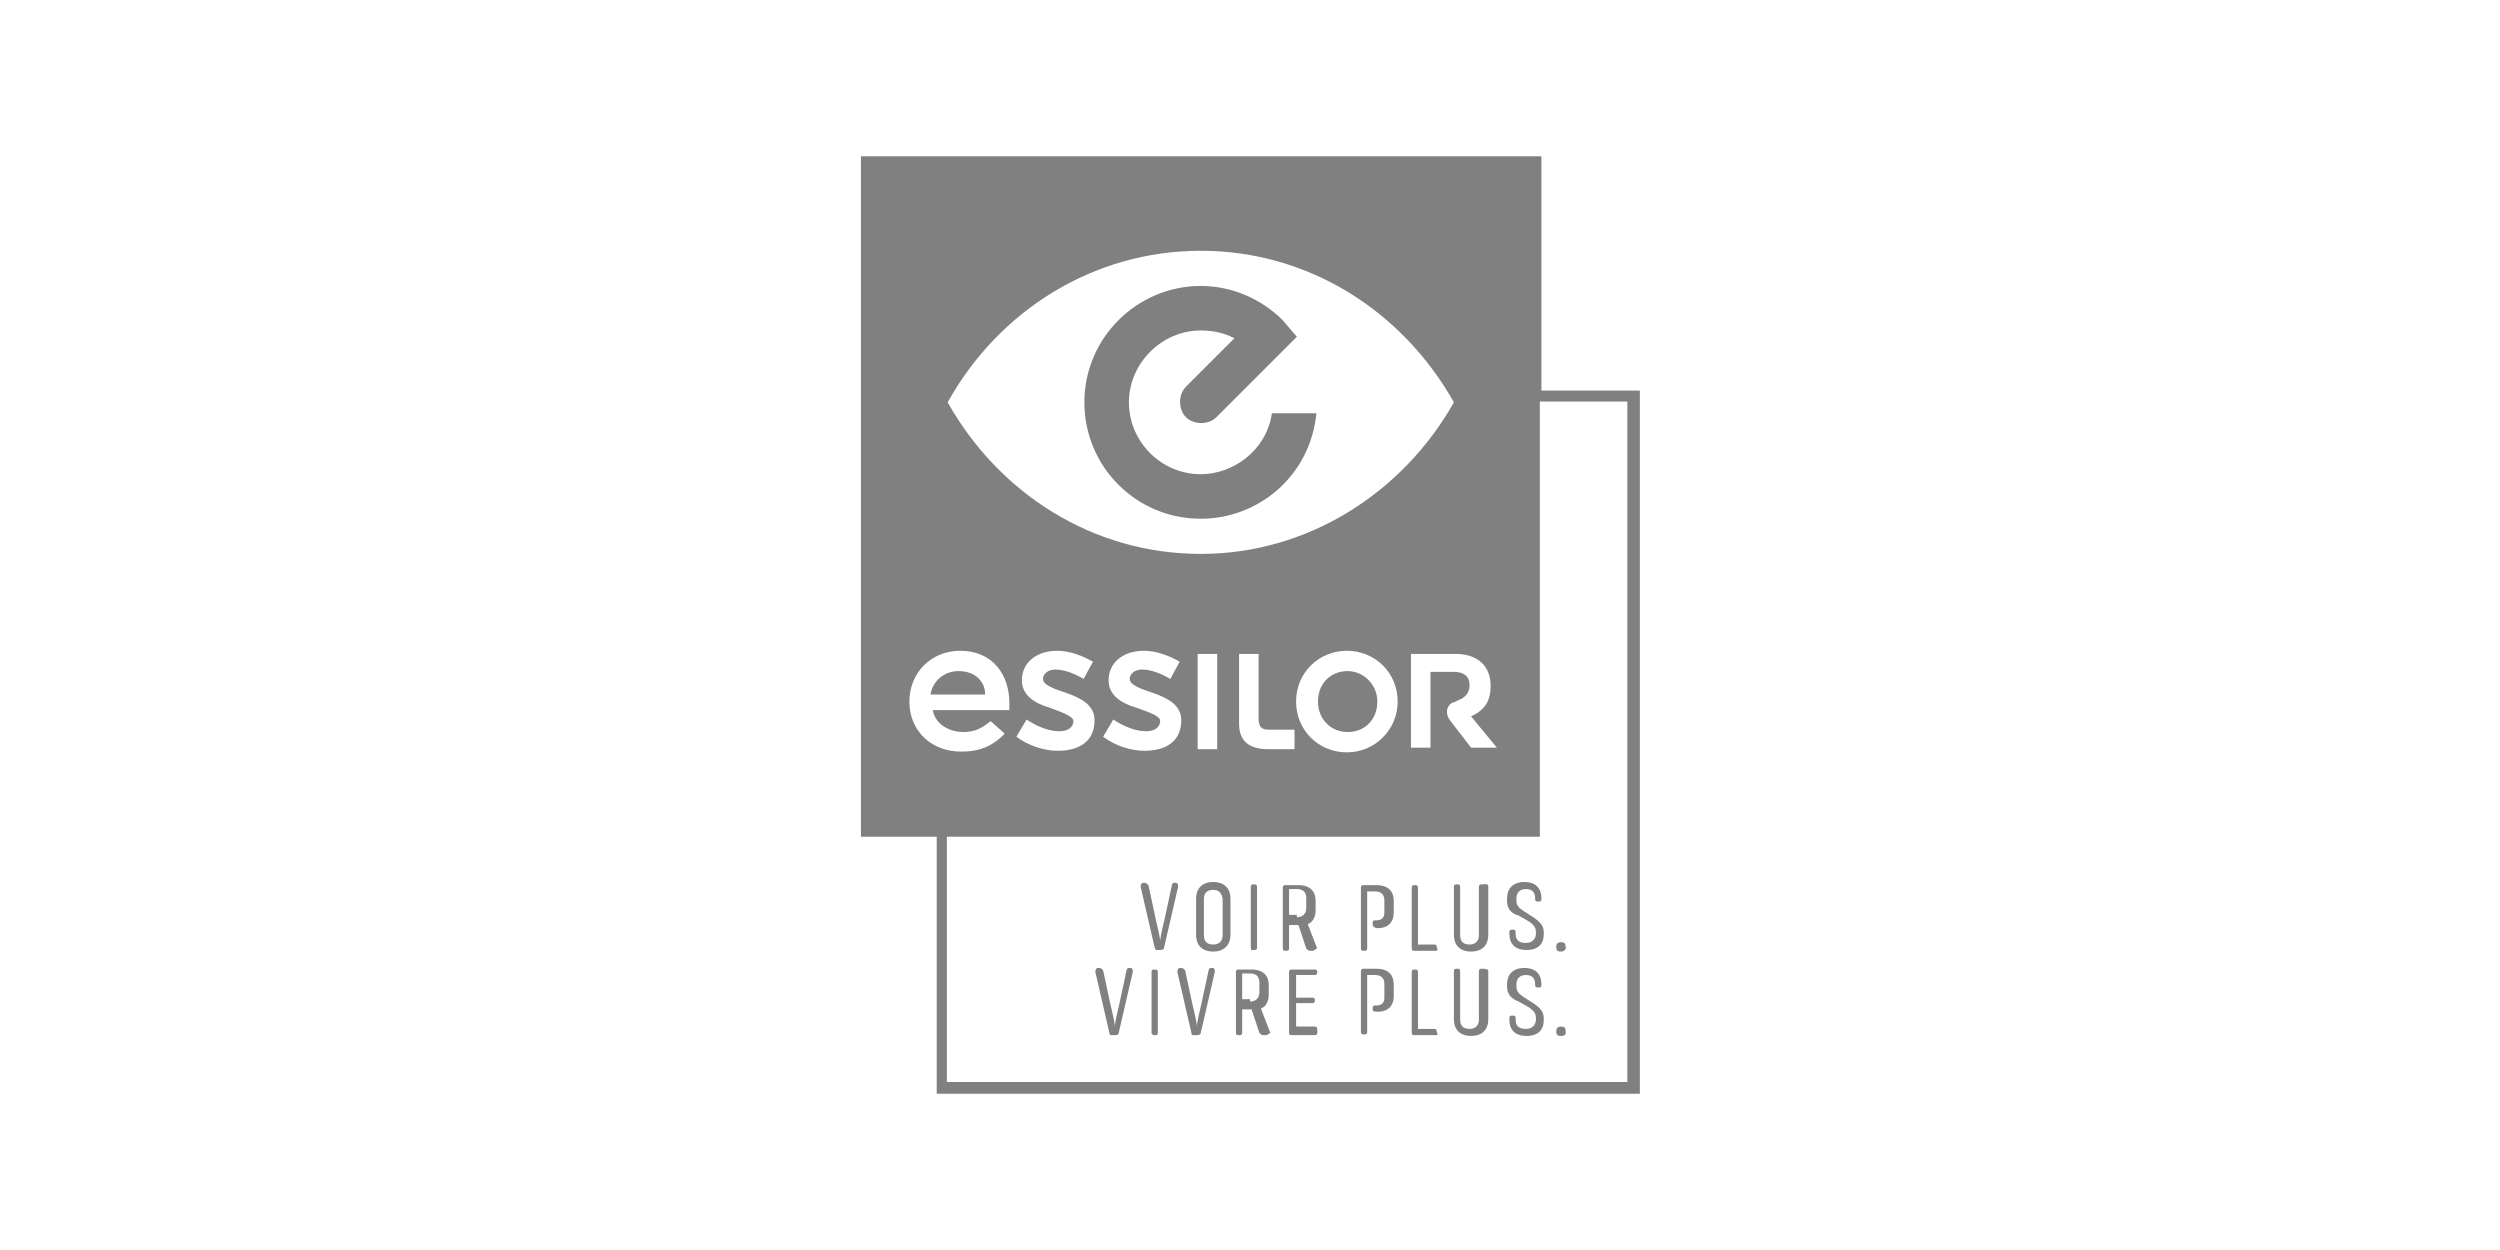 <?xml version="1.0" encoding="utf-8"?>
<!-- Generator: Adobe Illustrator 26.5.0, SVG Export Plug-In . SVG Version: 6.00 Build 0)  -->
<svg version="1.1" id="Layer_1" xmlns="http://www.w3.org/2000/svg" xmlns:xlink="http://www.w3.org/1999/xlink" x="0px" y="0px"
	 viewBox="0 0 320 160" style="enable-background:new 0 0 320 160;" xml:space="preserve">
<style type="text/css">
	.st0{fill:#808080;}
</style>
<g>
	<path class="st0" d="M172.5,85.9c-2.2,0-3.8,1.6-3.8,3.9c0,2.2,1.6,3.9,3.8,3.9c2.2,0,3.8-1.6,3.8-3.9
		C176.3,87.6,174.5,85.9,172.5,85.9z"/>
	<path class="st0" d="M122.7,85.9c-1.8,0-3.3,1.2-3.6,3h7C126.1,87.2,124.8,85.9,122.7,85.9z"/>
	<path class="st0" d="M153.7,60.7c-5.1,0-9.2-4.2-9.2-9.2s4.2-9.2,9.2-9.2c1.5,0,3,0.3,4.3,1l-6.2,6.2c-1,1-1,2.9,0,3.9s2.9,1,3.9,0
		L166,43.1c0,0-0.8-0.9-1.8-2.1c-2.8-2.8-6.6-4.4-10.5-4.4c-8.1,0-14.9,6.6-14.9,14.9c0,8.2,6.6,14.9,14.9,14.9
		c7.3,0,14-5.4,14.8-13.5h-5.7C162.1,57.7,157.8,60.7,153.7,60.7z"/>
	<path class="st0" d="M197.3,50V20h-87.1v87.1h9.7V140h90V50H197.3z M190.8,87.8c0,2-0.8,3.1-2.5,3.9l3.3,4h-3.3l-2.7-3.5
		c-0.6-0.8-0.5-1.7,0.2-2.2c0.2-0.1,0.6-0.2,0.7-0.3c0.8-0.3,1.6-0.8,1.6-2c0-1.2-0.8-1.7-2-1.7h-3v9.7h-2.5V83.7h5.7
		C189.1,83.7,190.8,85.2,190.8,87.8z M153.7,32.1c13.8,0,25.8,7.7,32.4,19.4c-6.5,11.5-18.6,19.4-32.4,19.4s-25.8-7.7-32.4-19.4
		C127.8,39.8,139.9,32.1,153.7,32.1z M178.9,89.8c0,3.6-2.9,6.5-6.5,6.5s-6.5-2.8-6.5-6.5s2.9-6.5,6.5-6.5S178.9,86.1,178.9,89.8z
		 M162.5,93.4h3.2v2.5h-3.3c-2.5,0-3.8-1-3.8-3.3v-8.9h2.5v8.5C161.2,93.2,161.6,93.4,162.5,93.4z M155.8,83.7v12.2h-2.5V83.7H155.8
		z M145.5,90.6c-2.1-0.6-3.6-1.7-3.6-3.5c0-2.4,2-3.8,4.5-3.8c1.6,0,3.2,0.6,4.6,1.4l-1.2,2.2c-1.2-0.7-2.5-1.2-3.6-1.2
		c-1,0-1.6,0.6-1.6,1.2c0,0.8,1.5,1.3,3,1.8c2,0.7,3.6,1.6,3.6,3.5c0,2.8-2.1,3.9-4.7,3.9c-1.7,0-3.7-0.6-5.3-1.8l1.3-2.2
		c1.5,1,3,1.5,4.2,1.5c1.2,0,1.8-0.6,1.8-1.3S147.1,91.2,145.5,90.6z M134.4,90.6c-2.1-0.6-3.6-1.7-3.6-3.5c0-2.4,2-3.8,4.5-3.8
		c1.6,0,3.2,0.6,4.6,1.4l-1.2,2.2c-1.2-0.7-2.5-1.2-3.6-1.2c-1,0-1.6,0.6-1.6,1.2c0,0.8,1.5,1.3,3,1.8c2,0.7,3.6,1.6,3.6,3.5
		c0,2.8-2.1,3.9-4.7,3.9c-1.7,0-3.7-0.6-5.3-1.8l1.3-2.2c1.5,1,3,1.5,4.2,1.5c1.2,0,1.8-0.6,1.8-1.3C137.4,91.7,136,91.2,134.4,90.6
		z M116.4,89.8c0-3.6,2.7-6.5,6.5-6.5c4.2,0,6.3,3.1,6.3,6.7c0,0.2,0,0.5,0,0.9h-9.8c0.3,1.8,2.1,2.8,3.9,2.8c1.5,0,2.4-0.5,3.5-1.4
		l1.8,1.6c-1.3,1.4-3,2.3-5.4,2.3C119.3,96.3,116.4,93.6,116.4,89.8z M208.3,138.5h-87.1v-31.4h75.9V51.4h11.2V138.5z"/>
	<g id="VOIR_PLUS._VIVRE_PLUS._vectorisé_00000088833017575370675460000015445161485266621847_">
		<path class="st0" d="M147.8,121.3l-1.8-7.8c0-0.2,0.1-0.5,0.3-0.5h0.2c0.2,0,0.3,0.1,0.5,0.3l0.9,4.2c0.5,2.1,0.6,2.7,0.6,3
			c0-0.3,0.1-0.9,0.6-3l0.9-4.2c0-0.2,0.2-0.3,0.3-0.3h0.2c0.2,0,0.3,0.1,0.3,0.5l-1.8,7.8c0,0.2-0.2,0.3-0.5,0.3H148
			C148,121.7,147.9,121.5,147.8,121.3z"/>
		<path class="st0" d="M155.3,121.8c-1.5,0-2.2-0.9-2.2-2.1V115c0-1.2,0.7-2.1,2.2-2.1s2.2,0.9,2.2,2.1v4.7
			C157.5,120.8,156.8,121.8,155.3,121.8z M155.3,113.9c-0.9,0-1.2,0.5-1.2,1.2v4.6c0,0.7,0.3,1.2,1.2,1.2c0.8,0,1.2-0.5,1.2-1.2
			v-4.6C156.4,114.4,156.1,113.9,155.3,113.9z"/>
		<path class="st0" d="M160.1,121.3v-7.8c0-0.2,0.1-0.3,0.3-0.3h0.2c0.2,0,0.3,0.1,0.3,0.3v7.8c0,0.2-0.1,0.3-0.3,0.3h-0.2
			C160.2,121.7,160.1,121.5,160.1,121.3z"/>
		<path class="st0" d="M168,121.7h-0.3c-0.2,0-0.3-0.1-0.5-0.3l-1-3H166h-1v3c0,0.2-0.1,0.3-0.3,0.3h-0.2c-0.2,0-0.3-0.1-0.3-0.3
			v-7.8c0-0.2,0.1-0.3,0.3-0.3h1.7c1.5,0,2.2,0.8,2.2,2v1.2c0,0.8-0.3,1.5-1,1.8l1.2,3.1C168.4,121.4,168.3,121.7,168,121.7z
			 M166,117.4c0.8,0,1.2-0.5,1.2-1.2v-1.2c0-0.7-0.3-1.2-1.2-1.2h-1v3.3h1V117.4z"/>
		<path class="st0" d="M175.7,118.3v-0.2c0-0.2,0.1-0.3,0.3-0.3h0.2c0.8,0,1-0.5,1-1v-1.5c0-0.7-0.3-1.2-1.2-1.2h-1v7.3
			c0,0.2-0.1,0.3-0.3,0.3h-0.2c-0.2,0-0.3-0.1-0.3-0.3v-7.8c0-0.2,0.1-0.3,0.3-0.3h1.7c1.5,0,2.2,0.8,2.2,2v1.5c0,1.2-0.7,2-2,2
			h-0.2C175.8,118.7,175.7,118.5,175.7,118.3z"/>
		<path class="st0" d="M183.8,121.7H181c-0.2,0-0.3-0.1-0.3-0.3v-7.8c0-0.2,0.1-0.3,0.3-0.3h0.2c0.2,0,0.3,0.1,0.3,0.3v7.3h2.1
			c0.2,0,0.3,0.1,0.3,0.3v0.1C184.1,121.5,184,121.7,183.8,121.7z"/>
		<path class="st0" d="M190.5,113.5v6.2c0,1.2-0.7,2.1-2.2,2.1s-2.2-0.9-2.2-2.1v-6.2c0-0.2,0.1-0.3,0.3-0.3h0.2
			c0.2,0,0.3,0.1,0.3,0.3v6.2c0,0.7,0.3,1.2,1.2,1.2c0.8,0,1.2-0.5,1.2-1.2v-6.2c0-0.2,0.1-0.3,0.3-0.3h0.2
			C190.3,113.1,190.5,113.2,190.5,113.5z"/>
		<path class="st0" d="M192.9,115.3V115c0-1.2,0.7-2.1,2.2-2.1c1.5,0,2.2,0.8,2.2,2.1v0.1c0,0.2-0.1,0.3-0.3,0.3h-0.2
			c-0.2,0-0.3-0.1-0.3-0.3V115c0-0.7-0.3-1.2-1.2-1.2c-0.8,0-1.2,0.5-1.2,1.2v0.2c0,0.7,0.3,1,0.9,1.4l1.4,0.9
			c0.7,0.5,1.2,1,1.2,1.8v0.3c0,1.2-0.7,2-2.2,2c-1.5,0-2.2-0.8-2.2-2.1v-0.2c0-0.2,0.1-0.3,0.3-0.3h0.2c0.2,0,0.3,0.1,0.3,0.3v0.2
			c0,0.7,0.3,1.2,1.3,1.2c0.8,0,1.3-0.5,1.3-1.2v-0.1c0-0.7-0.2-0.9-0.8-1.4l-1.4-0.8C193.3,116.9,192.9,116.2,192.9,115.3z"/>
		<path class="st0" d="M199.8,121.8c-0.5,0-0.6-0.2-0.6-0.6c0-0.3,0.1-0.6,0.6-0.6c0.5,0,0.6,0.2,0.6,0.6
			C200.5,121.4,200.3,121.8,199.8,121.8z"/>
		<path class="st0" d="M142,132.2l-1.8-7.8c0-0.2,0.1-0.5,0.3-0.5h0.2c0.2,0,0.3,0.1,0.5,0.3l0.9,4.2c0.5,2.1,0.6,2.7,0.6,3
			c0-0.3,0.1-0.9,0.6-3l0.9-4.2c0-0.2,0.2-0.3,0.3-0.3h0.2c0.2,0,0.3,0.1,0.3,0.5l-1.8,7.8c0,0.2-0.2,0.3-0.5,0.3h-0.6
			C142.2,132.5,142,132.4,142,132.2z"/>
		<path class="st0" d="M147.4,132.2v-7.8c0-0.2,0.1-0.3,0.3-0.3h0.2c0.2,0,0.3,0.1,0.3,0.3v7.8c0,0.2-0.1,0.3-0.3,0.3h-0.2
			C147.7,132.5,147.4,132.4,147.4,132.2z"/>
		<path class="st0" d="M152.5,132.2l-1.8-7.8c0-0.2,0.1-0.5,0.3-0.5h0.2c0.2,0,0.3,0.1,0.5,0.3l0.9,4.2c0.5,2.1,0.6,2.7,0.6,3
			c0-0.3,0.1-0.9,0.6-3l0.9-4.2c0-0.2,0.2-0.3,0.3-0.3h0.2c0.2,0,0.3,0.1,0.3,0.5l-1.8,7.8c0,0.2-0.2,0.3-0.5,0.3h-0.6
			C152.6,132.5,152.5,132.4,152.5,132.2z"/>
		<path class="st0" d="M162,132.5h-0.3c-0.2,0-0.3-0.1-0.5-0.3l-1-3H160h-1v3c0,0.2-0.1,0.3-0.3,0.3h-0.2c-0.2,0-0.3-0.1-0.3-0.3
			v-7.8c0-0.2,0.1-0.3,0.3-0.3h1.7c1.5,0,2.2,0.8,2.2,2v1.2c0,0.8-0.3,1.5-1,1.8l1.2,3.1C162.3,132.4,162.2,132.5,162,132.5z
			 M160,128.2c0.8,0,1.2-0.5,1.2-1.2v-1.2c0-0.7-0.3-1.2-1.2-1.2h-1v3.3h1V128.2z"/>
		<path class="st0" d="M168.3,132.5h-3c-0.2,0-0.3-0.1-0.3-0.3v-7.8c0-0.2,0.1-0.3,0.3-0.3h3c0.2,0,0.3,0.1,0.3,0.3v0.1
			c0,0.2-0.1,0.3-0.3,0.3h-2.4v2.9h2.1c0.2,0,0.3,0.1,0.3,0.3v0.1c0,0.2-0.1,0.3-0.3,0.3h-2.1v3h2.4c0.2,0,0.3,0.1,0.3,0.3v0.1
			C168.7,132.4,168.5,132.5,168.3,132.5z"/>
		<path class="st0" d="M175.7,129.2v-0.2c0-0.2,0.1-0.3,0.3-0.3h0.2c0.8,0,1-0.5,1-1V126c0-0.7-0.3-1.2-1.2-1.2h-1v7.3
			c0,0.2-0.1,0.3-0.3,0.3h-0.2c-0.2,0-0.3-0.1-0.3-0.3v-7.8c0-0.2,0.1-0.3,0.3-0.3h1.7c1.5,0,2.2,0.8,2.2,2v1.5c0,1.2-0.7,2-2,2
			h-0.2C175.8,129.5,175.7,129.4,175.7,129.2z"/>
		<path class="st0" d="M183.8,132.5H181c-0.2,0-0.3-0.1-0.3-0.3v-7.8c0-0.2,0.1-0.3,0.3-0.3h0.2c0.2,0,0.3,0.1,0.3,0.3v7.3h2.1
			c0.2,0,0.3,0.1,0.3,0.3v0.1C184.1,132.4,184,132.5,183.8,132.5z"/>
		<path class="st0" d="M190.5,124.3v6.2c0,1.2-0.7,2.1-2.2,2.1c-1.5,0-2.2-0.9-2.2-2.1v-6.2c0-0.2,0.1-0.3,0.3-0.3h0.2
			c0.2,0,0.3,0.1,0.3,0.3v6.2c0,0.7,0.3,1.2,1.2,1.2c0.8,0,1.2-0.5,1.2-1.2v-6.2c0-0.2,0.1-0.3,0.3-0.3h0.2
			C190.3,124,190.5,124.1,190.5,124.3z"/>
		<path class="st0" d="M192.9,126.3v-0.3c0-1.2,0.7-2.1,2.2-2.1c1.5,0,2.2,0.8,2.2,2.1v0.1c0,0.2-0.1,0.3-0.3,0.3h-0.2
			c-0.2,0-0.3-0.1-0.3-0.3v-0.1c0-0.7-0.3-1.2-1.2-1.2c-0.8,0-1.2,0.5-1.2,1.2v0.2c0,0.7,0.3,1,0.9,1.4l1.4,0.9
			c0.7,0.5,1.2,1,1.2,1.8v0.3c0,1.2-0.7,2-2.2,2c-1.5,0-2.2-0.8-2.2-2.1v-0.2c0-0.2,0.1-0.3,0.3-0.3h0.2c0.2,0,0.3,0.1,0.3,0.3v0.2
			c0,0.7,0.3,1.2,1.3,1.2c0.8,0,1.3-0.5,1.3-1.2v-0.1c0-0.7-0.2-0.9-0.8-1.4l-1.4-0.8C193.3,127.8,192.9,127.1,192.9,126.3z"/>
		<path class="st0" d="M199.8,132.6c-0.5,0-0.6-0.2-0.6-0.6c0-0.3,0.1-0.6,0.6-0.6c0.5,0,0.6,0.2,0.6,0.6
			C200.5,132.4,200.3,132.6,199.8,132.6z"/>
	</g>
</g>
</svg>
